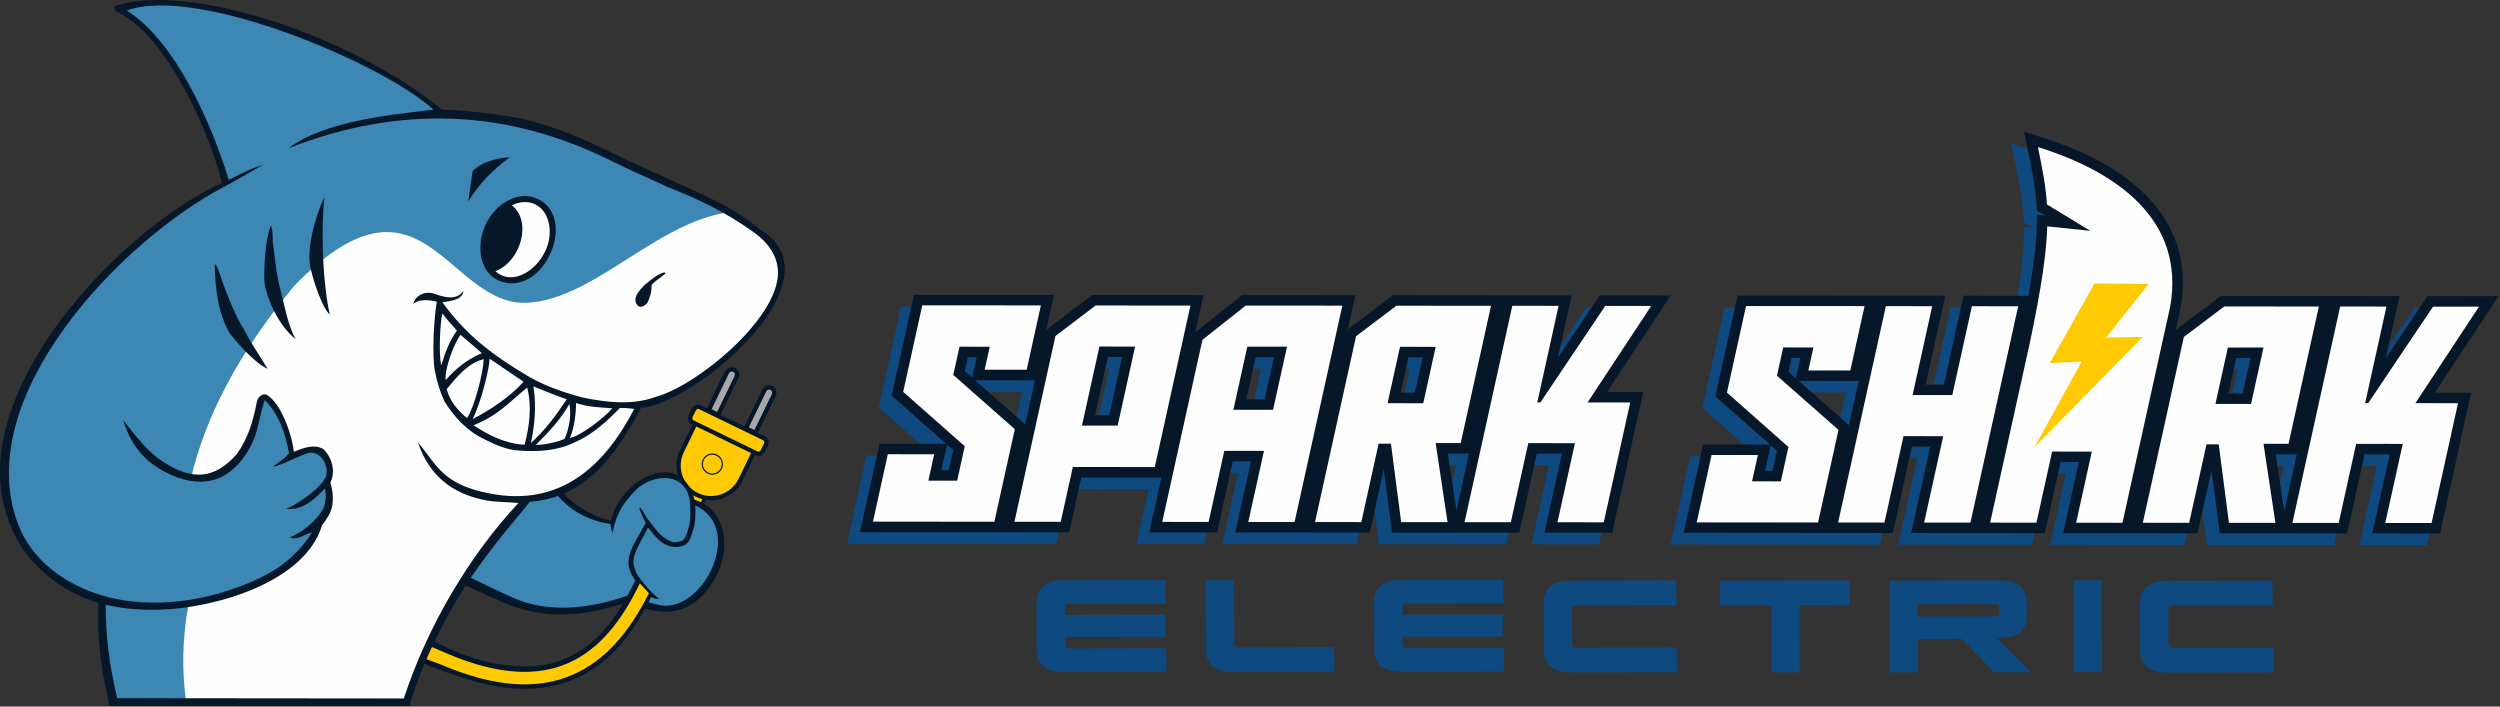 <svg width="1157" height="327" viewBox="0 0 1157 327" fill="none" xmlns="http://www.w3.org/2000/svg">
<rect x="0" y="0" width="1157" height="327" fill="#333333" stroke="none"/>
<path fill-rule="evenodd" clip-rule="evenodd" d="M1073.21 142.424L1104.47 142.443L1098.12 171.201L1117.44 142.46L1150.27 142.477L1120.82 187.148L1137.59 187.164L1123.21 252.296L1091.89 252.264L1099.97 215.675L1088.3 215.649L1080.22 252.238L1021.3 252.206L1017.5 222.917L1011.04 252.173L948.815 252.139L956.08 219.231L947.604 219.214L940.34 252.121L878.489 252.057L887.312 212.09L878.837 212.072L870.007 252.069L773.211 251.982L782.236 211.096L813.116 211.123L787.879 188.829L798.18 142.162L894.247 142.263L885.174 183.363L893.65 183.381L902.729 142.251L932.736 142.29C933.419 138.55 934.042 134.796 934.582 131.054C935.628 124.086 936.428 117.032 936.648 110.005L936.787 104.782L940.502 105.162L936.636 102.823L936.498 100.294C935.959 91.552 934.16 83.003 932.398 74.422L930.769 66.402L938.59 68.825C975.639 80.342 1010.79 104.16 1003.15 148.013L1000.92 158.12L1021.75 142.371L1073.21 142.405L1073.21 142.424ZM1056.96 215.644L1047.19 215.636L1051.14 242.048L1056.96 215.644ZM854.193 181.706L826.448 181.675L849.684 202.134L854.193 181.706ZM810.873 223.327L814.294 223.324L816.353 213.998L813.488 211.482L810.873 223.327ZM825.135 180.525L827.23 171.033L823.134 171.03L821.705 177.504L825.135 180.525ZM690.01 142.104L721.356 142.111L715.007 170.868L734.298 142.121L767.155 142.144L737.703 186.816L754.474 186.831L740.096 251.963L708.757 251.927L716.834 215.338L705.195 215.318L697.118 251.907L638.17 251.869L634.364 222.58L627.906 251.836L565.7 251.806L572.964 218.898L564.489 218.881L557.224 251.789L525.886 251.752L531.488 226.373L494.392 226.346L488.789 251.725L392 251.649L401.026 210.764L431.899 210.82L406.668 188.497L416.963 141.859L481.746 141.905L478.179 158.066L499.449 141.922L550.961 141.967L547.173 159.124L568.842 141.961L621.254 142.01L617.77 157.79L638.634 142.048L690.002 142.092L690.01 142.104ZM673.849 215.311L664.042 215.297L668.021 241.715L673.849 215.311ZM472.975 181.362L445.229 181.331L468.459 201.82L472.975 181.362ZM429.67 223.006L433.071 222.999L435.136 213.645L432.291 211.132L429.67 223.006ZM443.912 180.2L446.007 170.708L441.941 170.712L440.512 177.186L443.912 180.2ZM507.345 197.541L513.291 170.61H506.706L500.761 197.542L507.345 197.541ZM579.293 190.229L583.607 170.689L575.131 170.672L570.818 190.211L579.293 190.229ZM648.797 187.169L652.42 170.754L645.806 170.748L642.183 187.163L648.797 187.169ZM962.493 190.549L966.209 175.292C968.625 164.069 967.771 154.53 961.845 146.258L953.725 190.56L962.493 190.549ZM1031.91 187.502L1035.54 171.087L1028.95 171.088L1025.33 187.502H1031.91Z" fill="#0E4980"/>
<path fill-rule="evenodd" clip-rule="evenodd" d="M1079.2 137.008L1110.48 137.063L1104.14 165.791L1123.43 137.043L1156.28 137.096L1126.83 181.748L1143.6 181.764L1129.23 246.895L1097.89 246.859L1105.96 210.27L1094.32 210.28L1086.24 246.869L1027.3 246.802L1023.49 217.542L1017.03 246.798L954.831 246.739L962.095 213.831L953.613 213.843L946.353 246.731L884.479 246.682L893.308 206.685L884.833 206.668L876.003 246.665L779.207 246.577L788.232 205.691L819.142 205.725L793.875 183.424L804.17 136.787L900.243 136.858L891.164 177.988L899.639 178.006L908.719 136.876L938.762 136.892C939.408 133.174 940.032 129.421 940.607 125.656C941.618 118.711 942.447 111.664 942.639 104.62L942.808 99.403L946.523 99.783L942.661 97.425L942.487 94.919C941.955 86.148 940.185 77.605 938.423 69.024L936.774 61L944.589 63.452C981.667 74.975 1016.82 98.793 1009.15 142.64L1006.92 152.747L1027.79 136.975L1079.22 137.002L1079.2 137.008ZM1062.97 210.232L1053.16 210.217L1057.14 236.636L1062.97 210.232ZM860.209 176.306L832.434 176.268L855.693 196.763L860.209 176.306ZM816.874 217.944L820.276 217.937L822.341 208.582L819.496 206.07L816.874 217.944ZM831.146 175.144L833.241 165.652L829.146 165.649L827.716 172.124L831.146 175.144ZM696.028 136.694L727.347 136.726L720.999 165.483L740.325 136.713L773.176 136.765L743.728 181.417L760.499 181.433L746.121 246.565L714.782 246.529L722.86 209.939L711.184 209.943L703.107 246.532L644.195 246.471L640.389 217.182L633.925 246.467L571.706 246.404L578.97 213.496L570.488 213.508L563.228 246.396L531.902 246.393L537.505 221.014L500.415 220.958L494.806 246.366L398.009 246.278L407.035 205.393L437.915 205.42L412.677 183.126L422.979 136.459L487.756 136.534L484.192 152.676L505.463 136.531L556.974 136.576L553.18 153.762L574.82 136.593L627.261 136.649L623.777 152.429L644.648 136.657L696.016 136.701L696.028 136.694ZM679.865 209.911L670.058 209.896L674.036 236.315L679.865 209.911ZM478.986 175.981L451.241 175.95L474.477 196.41L478.986 175.981ZM435.656 217.6L439.077 217.597L441.136 208.271L438.271 205.755L435.656 217.6ZM449.93 174.79L452.025 165.298L447.929 165.296L446.5 171.77L449.93 174.79ZM513.363 192.131L519.302 165.229L512.717 165.23L506.778 192.132L513.363 192.131ZM585.282 184.812L589.595 165.273L581.113 165.285L576.806 184.795L585.282 184.812ZM654.785 181.753L658.409 165.338H651.824L648.2 181.753H654.785ZM968.504 185.169L972.227 169.882C974.614 158.652 973.789 149.12 967.863 140.848L959.713 185.143L968.504 185.169ZM1037.89 182.083L1041.51 165.668L1034.93 165.669L1031.31 182.084L1037.89 182.083Z" fill="#051728"/>
<path d="M460.197 241.471L404.01 241.408L410.897 210.209L432.344 210.243L429.65 222.449L442.97 222.46L446.49 206.514L417.995 181.35L426.837 141.295L481.719 141.336L475.144 171.119L455.702 171.097L458.049 160.463L444.063 160.448L441.179 173.514L469.658 198.613L460.197 241.471ZM490.905 241.491L469.481 241.493L488.466 155.493L507.057 141.369L550.938 141.419L534.439 216.159L496.505 216.122L490.903 241.501L490.905 241.491ZM517.251 196.973L525.324 160.404L508.81 160.383L500.737 196.953L517.251 196.973ZM559.338 241.564L537.891 241.53L556.492 157.269L576.509 141.421L621.233 141.453L599.132 241.572L577.708 241.574L584.972 208.666L566.605 208.647L559.338 241.564ZM589.179 189.656L595.627 160.449L577.259 160.43L570.807 189.656L589.181 189.646L589.179 189.656ZM648.448 241.634L643.724 205.322L638.032 205.315L630.015 241.631L608.598 241.603L627.582 155.604L646.252 141.497L690.045 141.528L676.021 205.058L664.411 205.045L669.921 241.643L648.438 241.632L648.448 241.634ZM658.676 186.626L664.438 160.524L647.924 160.504L642.162 186.606L658.676 186.626ZM754.468 186.256L742.222 241.731L720.804 241.703L728.881 205.114L707.291 205.079L699.214 241.668L677.79 241.67L699.898 141.521L721.316 141.549L711.454 186.223L712.907 186.227L742.906 141.584L764.187 141.581L734.735 186.252L754.478 186.258L754.468 186.256ZM841.4 241.791L785.236 241.764L792.123 210.565L813.547 210.563L810.853 222.769L824.173 222.781L827.687 206.864L799.225 181.687L808.067 141.631L862.92 141.666L856.345 171.449L836.896 171.457L839.248 160.803L825.262 160.788L822.372 173.883L850.857 198.953L841.398 241.801L841.4 241.791ZM885.15 182.826L903.517 182.845L912.597 141.716L934.014 141.743L911.913 241.863L890.489 241.864L899.318 201.867L880.951 201.848L872.121 241.845L850.674 241.811L872.776 141.691L894.229 141.696L885.15 182.826ZM942.453 241.897L921.036 241.869L939.637 157.608C944.852 132.543 947.117 116.996 947.472 104.765L967.423 106.844L947.334 94.627C946.766 85.879 945.207 78.099 943.15 68.07C979.577 79.389 1011.37 101.707 1004.39 141.794L982.28 241.943L960.833 241.909L968.097 209.001L949.73 208.981L942.465 241.889L942.453 241.897ZM1031.55 241.965L1026.83 205.653L1021.17 205.652L1013.15 241.968L991.703 241.934L1010.69 155.935L1029.39 141.834L1073.16 141.86L1059.14 205.391L1047.55 205.384L1053.06 241.982L1031.56 241.967L1031.55 241.965ZM1041.78 186.947L1047.55 160.845L1031.06 160.831L1025.3 186.933L1041.78 186.947ZM1137.57 186.587L1125.33 242.061L1103.91 242.034L1111.99 205.445L1090.43 205.416L1082.35 242.005L1060.92 242.007L1083.03 141.858L1104.45 141.886L1094.59 186.56L1096.01 186.557L1126.01 141.914L1147.29 141.911L1117.84 186.583L1137.58 186.589L1137.57 186.587Z" fill="#FEFEFE"/>
<path d="M539.515 279.372L495.24 279.458C493.636 279.461 492.838 280.153 492.847 281.534L492.861 284.56L539.219 284.479L539.25 294.689L492.892 294.771L492.903 297.96C492.912 299.391 493.707 300.088 495.311 300.085L539.749 300.002L539.79 310.95L492.685 311.039C484.093 311.05 479.814 307.606 479.791 300.646L479.717 278.905C479.693 271.996 483.948 268.53 492.541 268.519L539.481 268.436L539.523 279.384L539.515 279.372Z" fill="#0E4980"/>
<path d="M617.522 310.965L571.009 311.055C562.417 311.065 558.138 307.622 558.114 300.763L558.003 268.545L571.124 268.517L571.224 297.546C571.234 298.875 572.031 299.562 573.635 299.559L617.481 299.476L617.524 310.955L617.522 310.965Z" fill="#0E4980"/>
<path d="M695.74 279.26L651.465 279.345C649.86 279.349 649.063 280.041 649.072 281.422L649.086 284.448L695.444 284.367L695.475 294.577L649.117 294.658L649.128 297.847C649.137 299.279 649.931 299.975 651.536 299.972L695.974 299.89L696.015 310.838L648.91 310.927C640.318 310.937 636.039 307.494 636.016 300.533L635.942 278.793C635.918 271.883 640.173 268.417 648.766 268.406L695.706 268.324L695.748 279.272L695.74 279.26Z" fill="#0E4980"/>
<path d="M775.816 280.1L729.938 280.179C728.334 280.182 727.536 280.874 727.545 282.255L727.598 297.618C727.607 299.05 728.401 299.746 730.006 299.743L776.038 299.655L776.081 311.134L727.384 311.219C718.792 311.23 714.513 307.786 714.49 300.826L714.416 279.085C714.392 272.175 718.647 268.709 727.24 268.699L775.784 268.613L775.828 280.092L775.816 280.1Z" fill="#0E4980"/>
<path d="M855.956 280.086L832.801 280.132L832.91 311.185L819.842 311.204L819.733 280.151L796.151 280.19L796.108 268.71L855.905 268.595L855.948 280.074L855.956 280.086Z" fill="#0E4980"/>
<path d="M938.01 284.322C938.039 291.499 934.312 295.126 926.895 295.136L923.912 295.138L939.914 311.112L922.901 311.148L907.963 295.702L887.587 295.744L887.639 311.208L874.572 311.228L874.43 268.697L925.642 268.604C933.857 268.587 937.971 272.037 938.004 278.949L938.022 284.315L938.01 284.322ZM887.536 279.687L887.56 285.32L923.25 285.256C924.641 285.249 925.334 284.668 925.321 283.552L925.317 281.264C925.314 280.15 924.516 279.616 922.911 279.619L887.546 279.689L887.536 279.687Z" fill="#0E4980"/>
<path d="M972.796 311.055L959.729 311.074L959.587 268.544L972.656 268.515L972.798 311.045L972.796 311.055Z" fill="#0E4980"/>
<path d="M1051.78 280.189L1005.9 280.268C1004.3 280.272 1003.5 280.964 1003.51 282.344L1003.56 297.707C1003.57 299.139 1004.36 299.835 1005.97 299.832L1052 299.744L1052.04 311.224L1003.34 311.306C994.744 311.317 990.465 307.874 990.442 300.913L990.368 279.172C990.344 272.263 994.599 268.797 1003.19 268.786L1051.74 268.7L1051.78 280.179L1051.78 280.189Z" fill="#0E4980"/>
<path fill-rule="evenodd" clip-rule="evenodd" d="M963.38 167.325L941.581 206.927L991.613 155.963L974.723 156.208L994.356 131.428L969.366 131.165L948.6 168.035L963.38 167.325Z" fill="#FFCA01"/>
<path d="M327.246 227.759C325.505 232.075 323.586 236.178 321.518 240.022L315.288 238.647C318.015 233.903 320.451 228.665 322.629 223.022L327.246 227.759Z" fill="#FFCA01"/>
<path d="M321.913 240.879L314.13 239.16L314.644 238.27C317.267 233.719 319.721 228.494 321.93 222.755L322.356 221.661L328.134 227.586L327.953 228.038C326.226 232.336 324.286 236.486 322.188 240.375L321.913 240.879ZM316.446 238.135L321.123 239.168C323.014 235.612 324.78 231.834 326.368 227.935L322.912 224.385C320.923 229.404 318.756 234.026 316.456 238.137L316.446 238.135Z" fill="#051728"/>
<path fill-rule="evenodd" clip-rule="evenodd" d="M323.986 188.483L353.54 202.821C354.564 203.333 355.002 204.597 354.514 205.647L352.938 208.842C352.445 209.87 351.191 210.31 350.141 209.822L348.938 209.239L342.702 222.087C339.082 229.532 330.003 232.668 322.558 229.049C315.084 225.422 311.941 216.372 315.568 208.898L321.804 196.05L320.601 195.467C319.573 194.974 319.14 193.69 319.621 192.67L321.197 189.475C321.694 188.427 322.951 187.978 323.994 188.495L323.986 188.483Z" fill="#FFCA01"/>
<path d="M349.819 209.66L343.583 222.508C341.664 226.467 338.285 229.294 334.384 230.635C330.493 231.978 326.076 231.854 322.117 229.935L321.987 229.875C318.092 227.94 315.287 224.596 313.959 220.729C312.616 216.838 312.735 212.451 314.66 208.462L320.896 195.615L322.684 196.47L316.448 209.318C314.747 212.803 314.65 216.674 315.81 220.094C317.006 223.492 319.487 226.445 322.972 228.147L323.024 228.189C326.487 229.854 330.328 229.945 333.719 228.779C337.146 227.59 340.1 225.107 341.801 221.622L348.031 208.805L349.819 209.66Z" fill="#051728"/>
<path d="M324.418 187.596L353.972 201.934C354.729 202.306 355.277 202.98 355.528 203.701C355.801 204.457 355.754 205.317 355.382 206.075C355.105 206.68 354.064 209.03 353.776 209.407C353.392 210.08 352.783 210.611 352.069 210.833C351.312 211.106 350.475 211.095 349.717 210.723L320.167 196.366C319.41 195.994 318.856 195.349 318.612 194.599C318.338 193.842 318.349 193.005 318.721 192.247L320.297 189.052C320.676 188.265 321.314 187.74 322.07 187.467C322.827 187.193 323.658 187.234 324.416 187.606L324.418 187.596ZM353.079 203.703L323.555 189.372C323.271 189.217 322.975 189.213 322.694 189.325C322.44 189.412 322.195 189.594 322.079 189.886L320.503 193.081C320.384 193.341 320.374 193.667 320.457 193.941C320.544 194.196 320.755 194.447 321.017 194.556L350.567 208.914C350.857 209.039 351.153 209.043 351.427 208.96C351.682 208.873 351.933 208.662 352.043 208.4L353.625 205.175C353.744 204.915 353.754 204.589 353.665 204.344C353.584 204.06 353.367 203.838 353.082 203.693L353.079 203.703Z" fill="#051728"/>
<path fill-rule="evenodd" clip-rule="evenodd" d="M339.759 171.217C340.942 171.795 341.46 173.251 340.877 174.454L332.361 191.97L328.006 189.851L336.522 172.335C337.075 171.126 338.556 170.634 339.759 171.217ZM356.982 179.576C358.184 180.159 358.713 181.617 358.12 182.817L349.604 200.333L345.229 198.21L353.745 180.694C354.328 179.492 355.779 178.993 356.982 179.576Z" fill="#A6A9AB"/>
<path d="M340.293 170.372C341.074 170.78 341.647 171.48 341.904 172.264C342.184 173.083 342.178 174.035 341.767 174.876L332.83 193.282L326.698 190.3C328.311 186.939 334.211 173.617 335.695 171.764C336.103 170.983 336.797 170.44 337.587 170.154C338.407 169.874 339.322 169.902 340.193 170.319L340.293 170.372ZM340.053 172.9C339.924 172.554 339.671 172.262 339.327 172.105L339.304 172.069C338.963 171.901 338.553 171.903 338.207 172.031C337.867 172.131 337.57 172.413 337.382 172.751L329.329 189.375L331.897 190.639L339.98 174.02C340.154 173.649 340.179 173.255 340.053 172.9ZM357.416 178.678C358.284 179.105 358.876 179.81 359.166 180.631C359.446 181.451 359.411 182.396 359 183.237L350.092 201.65L343.931 198.661L352.869 180.255C353.289 179.416 353.994 178.824 354.822 178.505C355.671 178.232 356.586 178.26 357.427 178.671L357.416 178.678ZM357.269 181.288C357.17 180.949 356.924 180.628 356.55 180.464C356.208 180.296 355.805 180.268 355.459 180.397C355.113 180.525 354.793 180.772 354.635 181.116L346.546 197.764L349.15 199.004L357.232 182.386C357.406 182.015 357.398 181.634 357.269 181.288Z" fill="#051728"/>
<path fill-rule="evenodd" clip-rule="evenodd" d="M332.581 211.2C334.584 212.799 334.893 215.714 333.264 217.71C331.665 219.712 328.75 220.021 326.754 218.392C324.752 216.793 324.443 213.878 326.071 211.882C327.67 209.88 330.586 209.571 332.581 211.2Z" fill="#FFCA01"/>
<path d="M328.627 219.605C327.884 219.441 327.191 219.103 326.583 218.611C325.556 217.79 324.914 216.614 324.783 215.305C324.64 214.004 325.027 212.717 325.865 211.704C326.686 210.676 327.861 210.035 329.161 209.902C330.462 209.759 331.749 210.145 332.762 210.983C333.789 211.804 334.431 212.98 334.562 214.289C334.705 215.591 334.318 216.877 333.48 217.891C332.659 218.918 331.483 219.559 330.174 219.69C329.64 219.746 329.115 219.712 328.617 219.602L328.627 219.605ZM330.598 210.536C330.148 210.437 329.684 210.406 329.212 210.456C328.059 210.58 327.024 211.14 326.289 212.053C325.548 212.955 325.205 214.087 325.33 215.241C325.454 216.395 326.024 217.432 326.927 218.164C327.828 218.906 328.961 219.248 330.115 219.124C331.269 219 332.304 218.44 333.038 217.527C333.78 216.625 334.122 215.493 333.998 214.339C333.874 213.185 333.314 212.15 332.401 211.416C331.862 210.979 331.252 210.681 330.598 210.536Z" fill="#051728"/>
<path fill-rule="evenodd" clip-rule="evenodd" d="M291.078 276.785C284.6 278.898 278.44 280.641 271.677 281.678C261.683 283.158 251.397 282.946 241.705 279.905L215.573 267.46L227.312 247.265L237.369 233.254L249.942 217.862C251.39 219.841 261.796 232.266 263.846 233.651C268.114 236.538 272.56 239.404 277.497 240.842C279.244 241.463 281.137 241.328 282.884 242.093L283.232 242.231L283.211 242.605C283.189 243.123 283.286 243.841 283.455 244.513C284.12 241.782 284.888 239.228 286.188 236.586C288.465 232.07 291.82 228.192 295.482 224.731L295.489 224.701L295.525 224.678C300.021 221.288 306.21 218.998 311.83 220.495C317.833 222.107 320.549 227.294 320.808 233.219L322.23 233.595L322.218 232.722L323.005 233.1C335.678 239.062 336.178 252.987 330.794 264.344C326.373 273.701 316.136 284.211 304.764 281.127C301.131 280.233 297.373 279.209 293.844 277.846C293.473 277.672 291.493 276.805 291.056 276.79L291.078 276.785Z" fill="#3C87B4"/>
<path d="M321.442 231.322C334.323 234.627 338.851 251.365 332.13 265.202C318.381 293.575 294.596 280.194 290.835 278.443C264.408 287.703 248.091 284.561 235.315 279.857C232.033 278.671 215.628 270.923 212.707 269.725L215.253 266.078C217.905 267.473 234.031 275.191 236.785 276.352C258.809 286.529 283.232 278.044 290.751 275.577C291.762 275.452 293.229 277.106 304.354 279.828C314.155 282.514 324.234 274.202 329.192 263.714C334.32 252.824 333.904 239.582 321.785 233.896C321.914 237.672 322.045 241.531 320.751 245.168C319.68 248.444 319.253 253.809 311.524 253.055C304.695 252.306 301.052 244.731 299.801 244.23C297.849 248.848 292.37 256.18 293.235 261.215C293.757 263.306 294.337 265.41 295.709 267.126C298.507 270.734 301.38 274.42 305.078 277.151C302.766 277.511 300.551 275.947 298.946 274.405C285.91 261.276 290.689 256.557 298.853 242.076C297.697 239.936 296.769 237.693 295.91 235.414C295.975 235.254 296.078 234.93 296.144 234.77C297.795 236.384 298.383 238.684 299.926 240.366C302.955 244.138 305.586 248.641 310.322 250.475C311.716 251.397 313.407 250.695 314.916 250.587C317.276 249.777 317.868 247.092 318.452 244.957C319.717 241.315 319.603 237.377 319.367 233.577C318.774 219.98 305.563 217.985 295.488 225.633C286.303 234.348 284.811 240.461 283.449 246.632C282.825 244.866 282.597 243.393 282.642 242.676C280.997 241.964 279.143 242.107 277.444 241.496C263.947 237.554 257.889 230.391 250.15 218.78L252.301 217.339C259.812 229.474 268.849 237.337 282.66 241.02C283.573 238.088 284.519 235.101 286.252 232.493C290.818 224.94 299.057 219.068 306.563 218.605C312.955 218.183 318.833 221.663 321.462 231.327L321.442 231.322Z" fill="#051728"/>
<path fill-rule="evenodd" clip-rule="evenodd" d="M195.424 306.822L200.177 296.196C218.051 306.614 243.473 312.718 261.634 304.858C278.228 297.697 287.24 282.758 294.8 267.069L301.891 275.076C292.421 294.962 280.676 307.669 266.67 313.916C250.437 321.158 232.727 319.46 216.221 314.301C210.781 312.639 200.511 309.061 195.436 306.814L195.424 306.822Z" fill="#051728"/>
<path d="M300.32 274.535C291.53 292.134 280.327 305.678 264.988 312.307C249.361 319.078 229.646 318.525 204.195 307.591C203.905 307.466 197.533 305.158 197.241 305.043L199.745 299.359C199.927 299.46 207.779 302.812 207.962 302.914C231.06 312.539 248.787 313.001 262.71 306.991C277.175 300.752 287.76 287.41 296.103 269.979L300.32 274.535Z" fill="#FFCA01"/>
<path fill-rule="evenodd" clip-rule="evenodd" d="M244.114 230.626L245.029 230.562C270.31 228.862 284.467 208.525 295.227 187.941L295.677 187.108L296.592 187.044C309.023 186.214 328.215 172.017 337.163 163.956C347.491 154.654 362.874 137.435 361.395 122.424C360.778 115.897 356.887 111.301 351.4 108.001L351.211 107.835C337.425 96.109 320.738 90.192 304.711 82.445C293.872 77.871 283.562 72.523 272.914 67.642C261.834 62.586 251.141 58.833 239.274 56.182C227.771 54.104 216.077 52.894 204.385 52.372L203.838 52.343L203.396 51.979C181.813 34.148 152.727 20.098 126.18 11.482C106.599 5.132 75.304 -2.247 54.932 4.029C78.405 15.017 98.424 60.163 104.382 84.204L104.699 85.553L103.467 86.121C74.896 99.293 45.498 126.74 27.174 152.27C9.054 177.528 -6.865 212.714 6.833 243.491L6.872 243.591C9.984 251.712 15.85 258.958 22.412 264.585C29.36 270.594 37.23 274.788 46.03 277.376L47.28 277.745L47.199 279.038C46.557 294.053 48.271 309.668 52.062 325.108L188.507 325.214C194.269 307.418 202.014 290.191 210.326 276.061C219.98 259.697 232.811 244.946 244.133 230.63L244.114 230.626Z" fill="#FEFEFE"/>
<path fill-rule="evenodd" clip-rule="evenodd" d="M42.518 276.723C49.987 278.516 45.616 285.047 47.246 291.582C48.441 303.52 50.312 314.666 52.758 325.108L86.203 325.118C84.132 311.071 84.267 295.894 87.255 279.574C105.722 276.544 124.639 268.554 138.594 256.509C141.644 253.874 144.612 248.313 147.098 244.428L140.025 246.87C149.641 240.657 153.633 234.401 150.987 223.658C147.597 227.323 143.79 231.531 138.897 233.472C144.708 229.788 151.53 223.839 152.207 219.984C153.119 214.789 149.604 208.257 143.733 208.272C141.327 208.499 136.647 210.774 132.712 212.547L135.007 210.176C133.008 198.961 130.176 190.912 121.953 183.024C118.019 195.048 118.567 202.307 111.006 212.108C104.76 220.13 96.866 222.77 88.372 221.397C94.819 193.767 109.863 163.755 136.365 132.073C193.824 73.4 205.952 137.449 240.742 140.132C272.744 141.246 303.214 102.401 337.815 98.192C327.268 92.064 315.858 87.568 304.763 82.21C263.564 63.561 251.749 54.225 204.349 52.118L203.52 51.791C181.921 33.936 152.799 19.867 126.222 11.246C106.464 4.816 74.838 -2.596 54.419 3.895L54.798 4.265C78.567 15.35 98.346 60.935 104.384 85.401L103.313 85.892C55.423 107.947 -18.976 186.159 6.573 243.647C12.314 258.556 27.642 271.555 42.527 276.726L42.518 276.723Z" fill="#3C87B4"/>
<path fill-rule="evenodd" clip-rule="evenodd" d="M247.1 92.82C254.965 95.601 258.047 105.948 253.965 115.902C249.907 125.892 240.224 131.712 232.34 128.927C224.474 126.146 221.386 115.828 225.474 105.844C229.533 95.854 239.215 90.035 247.1 92.82Z" fill="#FEFEFE"/>
<path fill-rule="evenodd" clip-rule="evenodd" d="M247.565 91.499C268.466 99.391 251.885 138.086 231.278 130.025C218.272 124.921 219.627 102.086 234.122 93.346C238.406 90.778 243.206 89.954 247.568 91.49L247.565 91.499ZM236.864 95.025C246.204 102.167 241.374 120.753 229.292 125.521C240.054 135.27 258.513 117.573 253.609 101.887C251.234 94.225 243.961 91.543 236.864 95.025Z" fill="#051728"/>
<path fill-rule="evenodd" clip-rule="evenodd" d="M218.758 79.067C222.801 75.228 228.714 73.308 235.977 72.74C228.505 78.198 221.85 84.778 216.697 93.278L218.756 79.078L218.758 79.067Z" fill="#051728"/>
<path d="M189.858 326.75L50.314 326.627L50.325 324.858C46.587 309.317 44.889 293.724 45.539 278.947C36.89 276.423 28.758 272.252 21.294 265.843C14.214 259.784 8.391 252.252 5.291 244.163C-20.395 186.419 53.179 107.442 102.731 84.587C97.086 61.773 77.378 16.378 54.236 5.514C52.992 5.208 52.531 2.843 53.928 2.547C88.049 -8.302 163.578 16.963 204.433 50.713C216.165 51.245 228 52.464 239.583 54.55C267.331 60.737 280.572 70.481 305.375 80.922C321.607 88.806 338.206 94.612 352.258 106.571C359.321 110.854 362.472 116.343 363.053 122.247C365.724 149.483 316.458 187.374 296.706 188.707C285.387 210.387 270.817 230.509 245.155 232.218C235.177 245.315 210.785 269.711 193.998 313.235C192.562 317.096 191.165 321.058 189.875 325.095L189.858 326.75ZM54.283 323.12L186.883 323.247C197.966 289.462 217.331 256.992 239.942 232.777C235.077 232.318 230.208 232.431 225.382 231.652C213.119 229.355 199.625 223.263 193.39 204.702C202.329 215.237 204.723 224.245 226.87 228.438C258.751 234.461 279.237 216.72 293.526 189.245C291.331 188.934 289.083 188.725 286.855 188.847C280.735 195.136 274.068 201.263 265.895 204.743C258.04 208.641 249.068 209.159 240.5 208.538C234.607 208.281 229.066 205.778 223.918 203.167C216.2 199.487 210.174 192.965 205.725 185.797C203.638 181.332 202.162 176.562 201.283 171.729C199.788 164.169 200.917 146.712 202.137 139.608C198.973 138.817 193.715 138.189 191.265 140.751C192.303 136.187 197.551 134.356 201.837 136.234C205.871 137.677 211.81 139.07 214.42 134.485C214.245 138.942 208.366 139.272 204.746 139.897C215.91 155.336 228.259 164.483 244.144 173.94C252.147 178.697 261.015 181.668 269.951 184.051C281.045 186.264 292.873 187.656 303.727 183.58C322.97 178.335 362.772 145.554 359.927 123.881C359.172 118.113 355.853 112.506 348.858 107.5C336.619 98.644 322.972 91.945 308.954 86.556C300.628 82.567 291.516 78.754 283.254 74.615C234.427 50.166 184.655 48.641 133.648 68.534C150.343 55.762 183.12 52.859 200.592 50.766C177.994 29.782 91.532 -7.103 58.67 4.864C81.572 19.321 98.168 58.029 105.881 83.213C106.833 82.983 113.751 78.734 121.822 76.225C119.855 77.388 105.498 85.597 103.389 86.615C56.062 111.499 -13.753 183.84 8.316 242.476C14.558 259.153 29.839 270.279 46.901 275.469C64.796 280.924 86.357 279.652 105.608 273.303C122.364 267.775 134.969 261.146 144.466 246.376C141.1 247.292 137.557 250.074 134.103 248.738C137.258 247.345 144.273 243.958 149.575 235.573C150.752 232.607 151.111 229.123 150.366 226.05C146.852 229.862 140.166 236.63 132.384 235.465C136.655 234.257 150.153 224.928 151.052 219.791C151.842 215.142 148.749 209.441 143.78 209.45C140.464 209.763 128.253 216.417 126.274 215.919C129.9 213.411 131.472 212.365 133.768 209.851C132.155 200.873 129.128 191.53 122.468 185.145C118.953 195.92 119.967 202.411 111.919 212.801C103.013 224.332 89.754 226.546 73.509 216.775C66.306 212.43 60.224 205.281 57.021 194.415C63.151 202.414 68.592 209.217 75.385 213.656C89.249 222.666 99.466 221.614 109.638 210.096C114.65 203.163 117.185 194.834 118.761 186.538C118.928 184.343 120.717 182.27 123.019 182.511C130.066 185.982 135.309 201.804 135.964 209.087C140.267 207.364 145.171 205.374 149.603 207.796C153.638 211.739 155.491 218.098 152.882 223.328C153.996 226.821 154.337 230.562 153.736 234.167C153.11 237.511 151.115 240.378 149.08 243.012C141.171 269.653 99.331 281.236 75.165 282.107C66.085 282.459 57.303 281.882 48.952 279.864C48.824 293.712 50.641 308.399 54.261 323.126L54.283 323.12ZM266.589 186.524C266.581 191.571 265.782 197.928 263.762 202.623C268.225 202.123 279.606 193.432 283.379 188.96C277.268 188.482 272.595 188.495 266.587 186.534L266.589 186.524ZM262.307 184.77C260.523 184.314 250.669 180.429 246.844 178.827C247.657 183.307 248.395 192.953 245.716 204.999C252.3 199.11 257.446 192.084 262.316 184.772L262.307 184.77ZM263.479 186.974C259.521 194.14 253.784 200.134 248.015 205.855C251.155 206.107 258.394 204.49 261.346 203.083C263.31 198.407 264.605 191.985 263.479 186.974ZM226.593 166C226.425 170.981 222.595 186.336 218.753 193.906C227.06 189.677 236.052 183.644 242.303 176.667C237.022 173.126 231.848 169.566 226.603 166.002L226.593 166ZM204.712 145.061C203.614 149.898 202.956 164.847 204.259 169.057C205.921 163.382 207.992 157.808 211.465 152.973C209.135 150.4 206.831 147.802 204.7 145.069L204.712 145.061ZM243.991 179.364C234.72 186.893 230.959 191.961 219.18 196.796C226.209 201.512 234.144 205.414 242.757 205.831C245.082 197.291 246.211 187.955 243.981 179.362L243.991 179.364ZM213.149 154.993C210.108 158.797 205.591 171.092 206.268 175.912C210.813 170.586 216.523 166.153 222.982 163.431C219.724 160.561 216.453 157.75 213.149 154.993ZM223.874 166.209C216.472 168.056 211.397 174.484 206.733 180.07C208.141 185.521 211.818 190.02 216.145 193.474C219.601 188.348 223.612 172.684 223.874 166.209ZM307.377 126.034C307.56 126.136 307.92 126.359 308.093 126.458C306.027 128.44 303.34 129.71 301.51 131.969C301.711 134.86 300.844 137.629 299.601 140.201C298.435 141.398 296.449 142.926 295.04 141.283C292.289 137.972 296.088 134.172 298.334 131.882C301.085 129.673 303.926 127.054 307.375 126.044L307.377 126.034ZM150.14 91.15C148.349 107.938 149.515 131.975 152.636 145.578C149.141 142.625 144.936 129.571 143.979 125.09C141.269 116.074 146.07 99.57 150.14 91.15ZM125.255 104.325C126.375 106.631 126.121 109.217 126.213 111.675C127.296 119.113 127.752 126.648 129.718 133.933C131.801 141.705 133.008 149.785 136.792 157.001C127.626 149.488 122.257 134.98 122.265 128.54C122.401 120.408 122.725 112.123 125.255 104.325ZM99.373 122.155C100.572 123.034 100.854 124.633 101.392 125.909C104.54 135.165 108.025 144.383 113.048 152.804C116.655 159.755 120.219 164.484 123.846 170.692C117.31 167.826 107.925 156.435 106.194 154.025C100.71 144.397 99.565 133.022 99.383 122.158L99.373 122.155Z" fill="#051728"/>
</svg>
